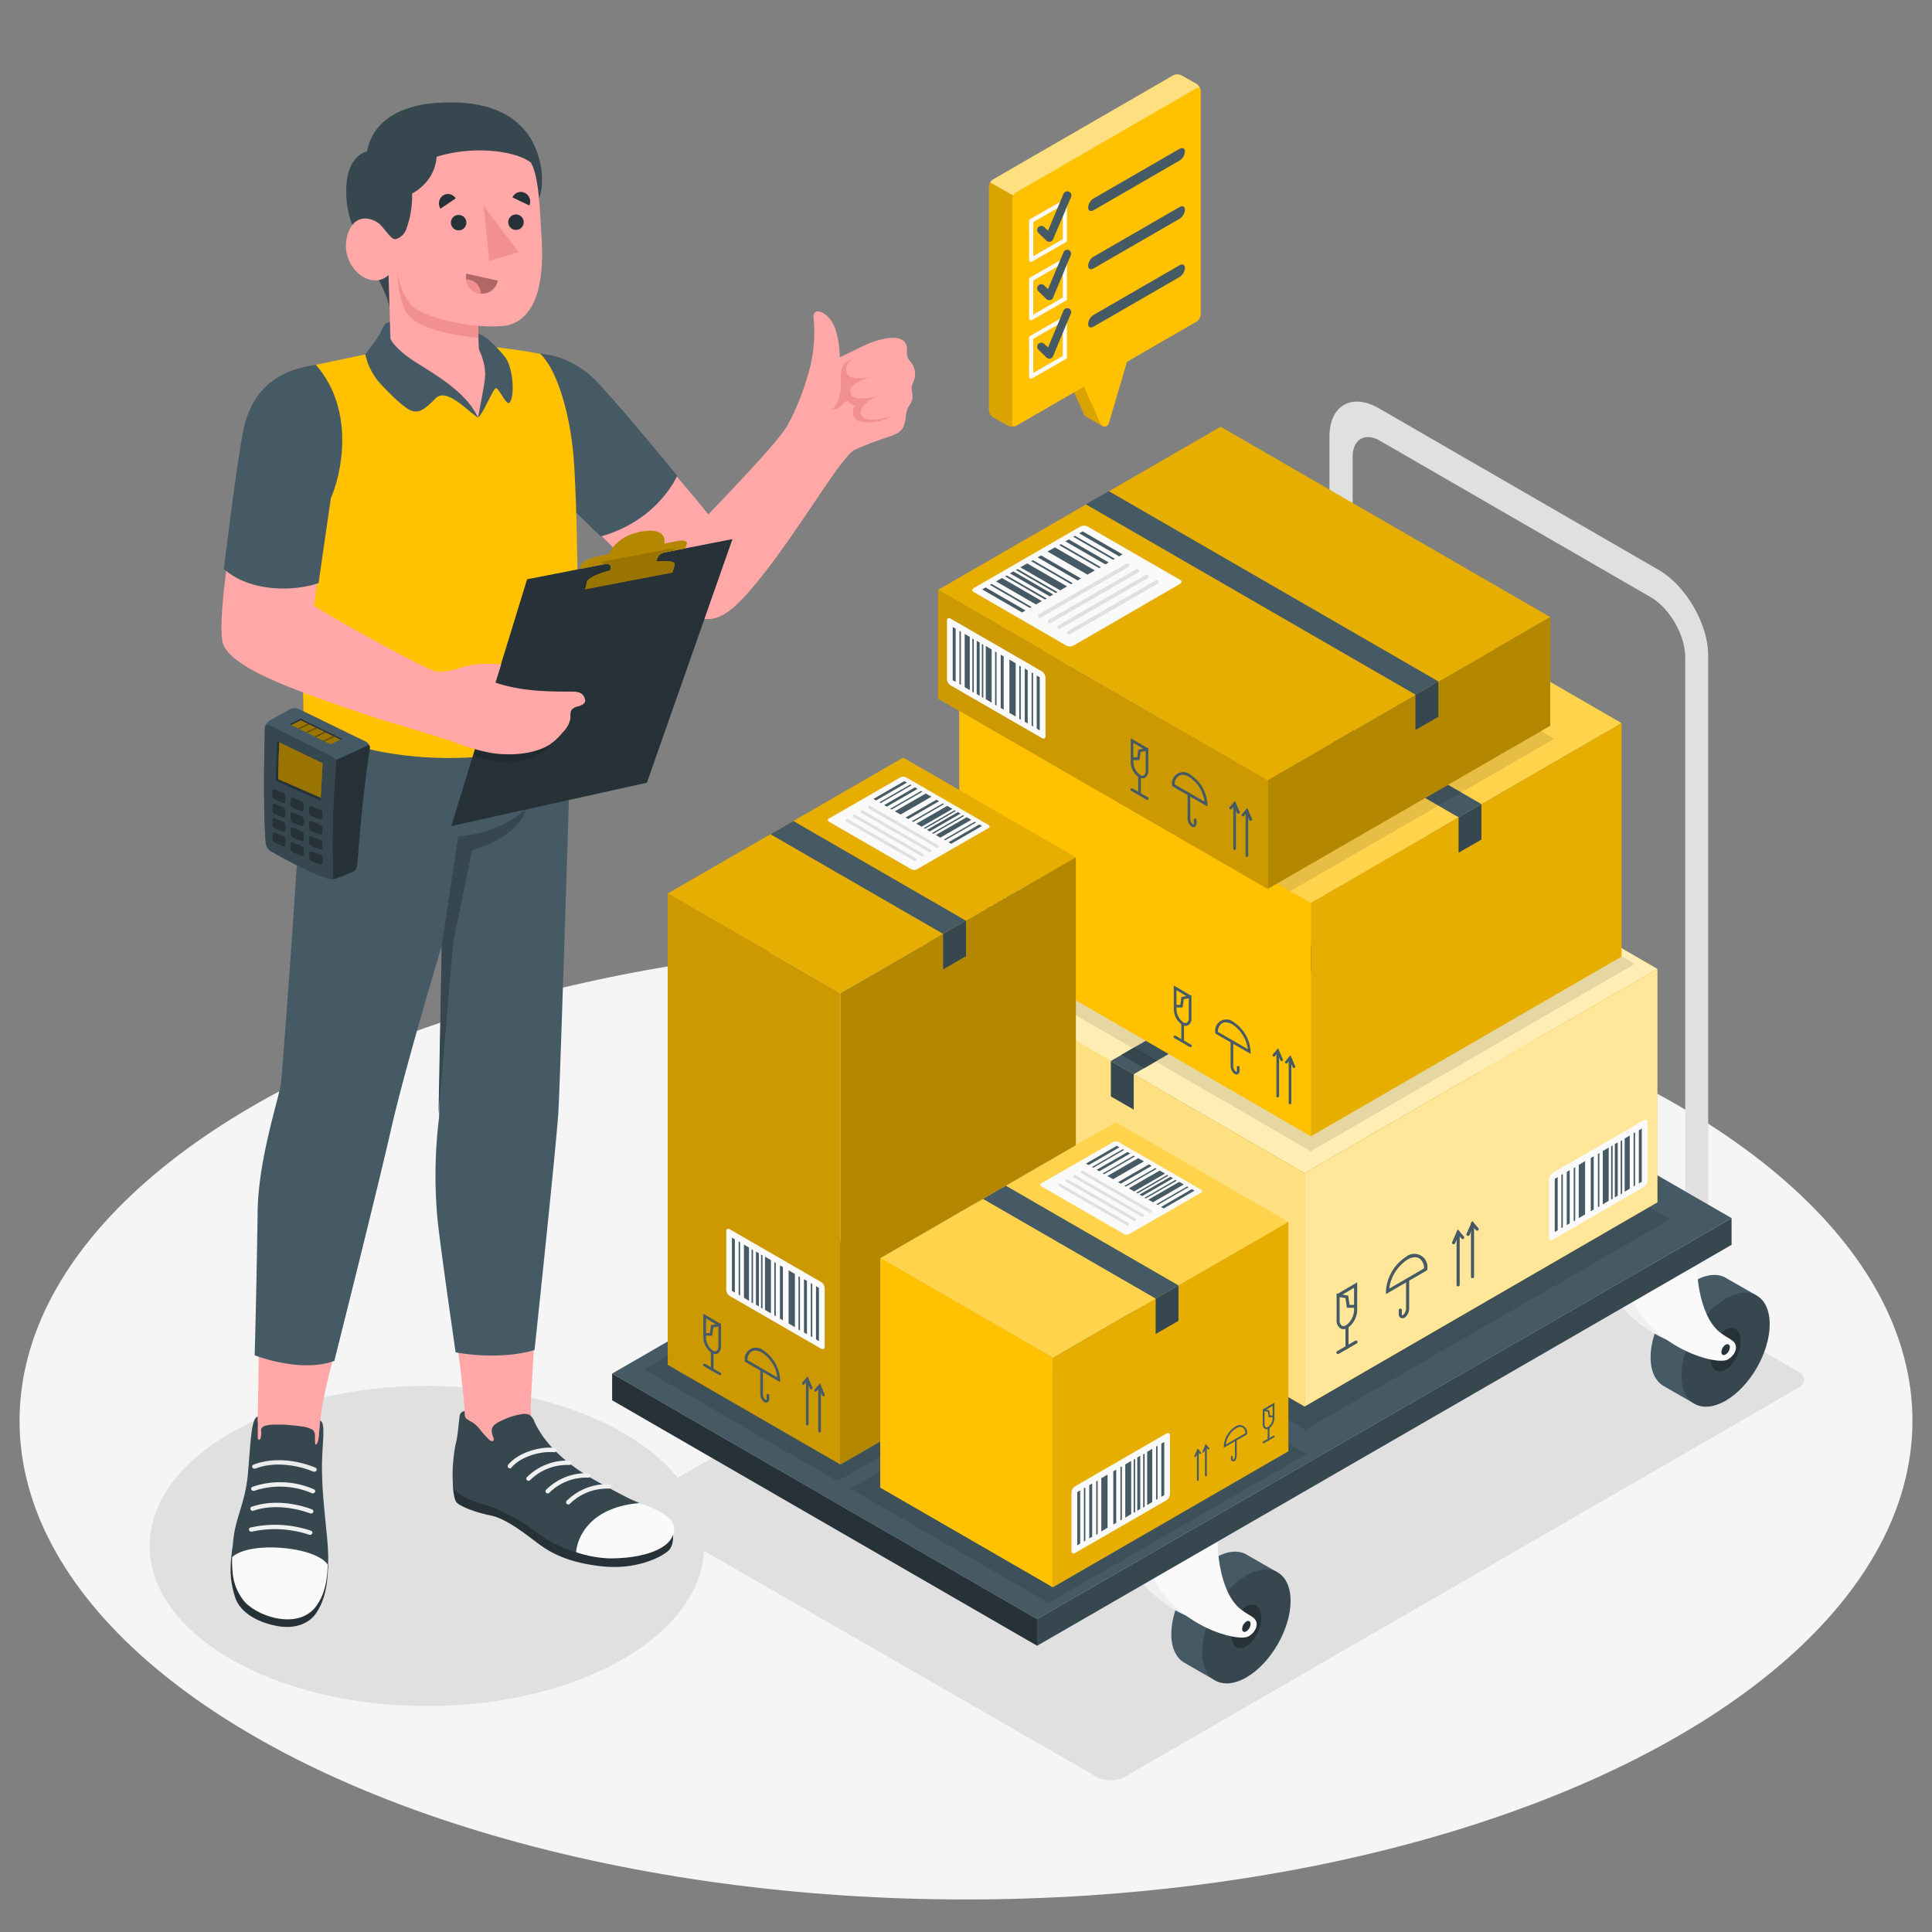 <svg xmlns="http://www.w3.org/2000/svg" viewBox="0 0 500 500"><rect x="0" y="0" width="500" height="500" fill="#808080" stroke="none"/><g id="freepik--Floor--inject-49"><ellipse id="freepik--floor--inject-49" cx="250" cy="367.69" rx="244.94" ry="123.89" style="fill:#f5f5f5"></ellipse></g><g id="freepik--Shadows--inject-49"><ellipse id="freepik--Shadow--inject-49" cx="110.48" cy="400.09" rx="71.75" ry="41.43" style="fill:#e0e0e0"></ellipse><path id="freepik--shadow--inject-49" d="M465.43,355,347.6,287.17a7.94,7.94,0,0,0-7.2,0L166,387.89c-2,1.14-2,3,0,4.15l117.83,67.83a7.94,7.94,0,0,0,7.2,0L465.43,359.15C467.42,358,467.42,356.14,465.43,355Z" style="fill:#e0e0e0"></path></g><g id="freepik--Cart--inject-49"><g id="freepik--cargo-car--inject-49"><path d="M357.14,114.07l70,40.44c5,2.87,9,9.91,9,15.65v138.2l5.94,3.44V169.62c0-8.1-5.74-18-12.75-22.09l-72.52-41.89c-7-4-12.75-.73-12.75,7.37V255.18l6,3.46V118.13C350.1,113.66,353.27,111.83,357.14,114.07Z" style="fill:#e0e0e0"></path><path d="M303.13,422.9c0-7.28,5.12-16.14,11.43-19.78,3.31-1.92,6.28-2,8.37-.6h0l7.7,4.4-16.38,27.85-7.64-4.4v0C304.48,429.19,303.13,426.62,303.13,422.9Z" style="fill:#455a64"></path><path d="M322.56,407.73c-6.31,3.64-11.43,12.5-11.43,19.78s5.12,10.24,11.43,6.6S334,421.61,334,414.32,328.87,404.08,322.56,407.73Z" style="fill:#37474f"></path><path d="M326.43,418.68c0-2.84-1.74-4.15-3.87-2.92s-3.87,4.54-3.87,7.39,1.73,4.16,3.87,2.92S326.43,421.53,326.43,418.68Z" style="fill:#263238"></path><path d="M309.17,395.57s0,13,6.22,17.65c1.17.87,2.41,1.47,3.14,2.08,1.59,1.32.54,3.74-1.39,4.78-2.8,1.5-18.05-2.56-24.51-15Z" style="fill:#f0f0f0"></path><path d="M315.09,399s0,13,6.22,17.65c1.17.87,2.41,1.47,3.15,2.08,1.58,1.32.53,3.75-1.4,4.78-2.8,1.5-18.05-2.56-24.51-15Z" style="fill:#fafafa"></path><path d="M322.56,419.65a2.42,2.42,0,0,0-1.1,1.9c0,.7.49,1,1.1.63a2.43,2.43,0,0,0,1.09-1.9C323.65,419.59,323.16,419.3,322.56,419.65Z" style="fill:#263238"></path><path d="M427.17,351.29c0-7.29,5.12-16.15,11.43-19.79,3.31-1.91,6.28-2,8.37-.59h0l7.7,4.4-16.38,27.84-7.64-4.39v0C428.52,357.58,427.17,355,427.17,351.29Z" style="fill:#455a64"></path><path d="M446.6,336.11c-6.31,3.64-11.43,12.5-11.43,19.79s5.12,10.24,11.43,6.6S458,350,458,342.71,452.91,332.47,446.6,336.11Z" style="fill:#37474f"></path><path d="M450.47,347.07c0-2.85-1.74-4.16-3.87-2.92s-3.87,4.54-3.87,7.39,1.73,4.15,3.87,2.92S450.47,349.92,450.47,347.07Z" style="fill:#263238"></path><path d="M433.21,324s0,13,6.22,17.65c1.17.87,2.41,1.47,3.14,2.08,1.59,1.32.54,3.75-1.39,4.78-2.8,1.5-18.05-2.56-24.51-15Z" style="fill:#f0f0f0"></path><path d="M439.13,327.35s0,13,6.22,17.65c1.17.87,2.41,1.47,3.15,2.09,1.58,1.31.53,3.74-1.4,4.77-2.8,1.5-18.05-2.56-24.51-15Z" style="fill:#fafafa"></path><path d="M446.6,348a2.42,2.42,0,0,0-1.1,1.9c0,.69.49,1,1.1.63a2.43,2.43,0,0,0,1.09-1.9C447.69,348,447.2,347.69,446.6,348Z" style="fill:#263238"></path><polygon points="448.13 315.25 338.13 251.73 158.42 355.48 268.41 419.01 448.13 315.25" style="fill:#455a64"></polygon><polygon points="448.13 315.25 448.13 322.16 268.41 425.92 268.41 419.01 448.13 315.25" style="fill:#37474f"></polygon><polygon points="158.42 355.48 158.42 362.39 268.41 425.92 268.41 419.01 158.42 355.48" style="fill:#263238"></polygon></g></g><g id="freepik--Boxes--inject-49"><g id="freepik--Box--inject-49"><polygon id="freepik--shadow--inject-49" points="432.14 315.55 337.8 370.04 241.58 314.56 336.18 260.21 432.14 315.55" style="opacity:0.1"></polygon><g id="freepik--box--inject-49"><polygon points="428.93 250.76 342.53 200.79 251.22 253.64 337.62 303.61 428.93 250.76" style="fill:#FFC100"></polygon><polygon points="428.93 250.76 342.53 200.79 251.22 253.64 337.62 303.61 428.93 250.76" style="fill:#fff;opacity:0.7"></polygon><polygon points="337.62 364 428.93 311.16 428.93 250.76 337.62 303.61 337.62 364" style="fill:#FFC100"></polygon><polygon points="337.62 364 428.93 311.16 428.93 250.76 337.62 303.61 337.62 364" style="fill:#fff;opacity:0.6"></polygon><path d="M347.7,344a1.56,1.56,0,0,1-.79-.21,2.39,2.39,0,0,1-1-2.17v-6.4h0v-.47l.33.06,5-2.95V339a5.77,5.77,0,0,1-2.47,4.67A2.18,2.18,0,0,1,347.7,344Zm-1-8.3v5.92a1.67,1.67,0,0,0,.57,1.48,1.16,1.16,0,0,0,1.09-.12,5.08,5.08,0,0,0,2.07-4v-.52h-1.86l-.36-2.51Zm2.57,2h1.16v-4.42l-3,1.76,1.48.27Z" style="fill:#455a64"></path><path d="M348.6,349.07a.4.4,0,0,1-.4-.4v-5.38a.4.4,0,1,1,.8,0v5.38A.4.4,0,0,1,348.6,349.07Z" style="fill:#455a64"></path><path d="M346.27,350.42a.39.39,0,0,1-.35-.2.4.4,0,0,1,.14-.55l4.68-2.7a.4.4,0,0,1,.55.15.41.41,0,0,1-.15.55l-4.67,2.7A.53.53,0,0,1,346.27,350.42Z" style="fill:#455a64"></path><path d="M362.92,341.16a1,1,0,0,1-.45-.11,1.08,1.08,0,0,1-.48-1V339a.41.41,0,0,1,.81,0v1.1c0,.17,0,.25.08.27s.12,0,.26-.07a2.39,2.39,0,0,0,.75-1.82v-7.15a.4.4,0,0,1,.8,0v7.15a3.06,3.06,0,0,1-1.14,2.51A1.23,1.23,0,0,1,362.92,341.16Z" style="fill:#455a64"></path><path d="M358.68,334.91v-.7a11.38,11.38,0,0,1,5.14-8.91,3.4,3.4,0,0,1,5.55,3.2v.23Zm7.55-9.54a4.06,4.06,0,0,0-2,.63,10.63,10.63,0,0,0-4.7,7.5l9-5.23a3,3,0,0,0-1.24-2.62A2.11,2.11,0,0,0,366.23,325.37Z" style="fill:#455a64"></path><path d="M377.36,332.92a.4.4,0,0,1-.4-.4V318.83a.41.41,0,0,1,.81,0v13.69A.4.4,0,0,1,377.36,332.92Z" style="fill:#455a64"></path><path d="M376.19,322a.41.41,0,0,1-.16,0,.4.4,0,0,1-.21-.53l1.43-3.31,1.6,1.85a.4.4,0,0,1-.61.52l-.76-.87-.92,2.13A.41.41,0,0,1,376.19,322Z" style="fill:#455a64"></path><path d="M381.09,330.8a.4.4,0,0,1-.41-.4V316.71a.41.41,0,1,1,.81,0V330.4A.4.4,0,0,1,381.09,330.8Z" style="fill:#455a64"></path><path d="M379.91,319.83a.41.41,0,0,1-.16,0,.4.4,0,0,1-.21-.53L381,316l1.6,1.84a.4.4,0,1,1-.61.53l-.76-.88-.92,2.14A.41.41,0,0,1,379.91,319.83Z" style="fill:#455a64"></path><polygon points="337.62 364 251.22 314.04 251.22 253.64 337.62 303.61 337.62 364" style="fill:#FFC100"></polygon><polygon points="337.62 364 251.22 314.04 251.22 253.64 337.62 303.61 337.62 364" style="fill:#fff;opacity:0.5"></polygon><polygon points="287.49 283.76 293.41 287.17 293.41 277.99 287.49 274.58 287.49 283.76" style="fill:#37474f"></polygon><polygon points="293.41 278 384.72 225.15 378.8 221.73 287.49 274.58 293.41 278" style="fill:#455a64"></polygon><polygon points="290.17 273.02 296.08 276.44 299.38 274.54 293.47 271.12 290.17 273.02" style="fill:#37474f"></polygon><path d="M385,232.85l-24.19,13.93c-.44.26-.32.73.26,1.07l27.31,15.77a2.12,2.12,0,0,0,1.85.15l24.19-13.94c.44-.25.32-.73-.26-1.07L386.8,233A2.09,2.09,0,0,0,385,232.85Z" style="fill:#fafafa"></path><path d="M397.17,256.56a.5.5,0,0,0,.43-.25.5.5,0,0,0-.18-.68l-22.68-13.09a.5.5,0,0,0-.5.86l22.68,13.09A.43.43,0,0,0,397.17,256.56Z" style="fill:#e0e0e0"></path><path d="M394.65,258a.5.5,0,0,0,.25-.93L372.23,244a.51.51,0,0,0-.69.18.52.52,0,0,0,.19.69l22.67,13.08A.45.45,0,0,0,394.65,258Z" style="fill:#e0e0e0"></path><path d="M392.13,259.44a.5.5,0,0,0,.25-.93l-22.67-13.09a.5.5,0,0,0-.5.87l22.67,13.09A.57.57,0,0,0,392.13,259.44Z" style="fill:#e0e0e0"></path><path d="M389.61,260.89a.51.51,0,0,0,.44-.25.52.52,0,0,0-.19-.69l-22.67-13.08a.5.5,0,1,0-.5.86l22.67,13.09A.47.47,0,0,0,389.61,260.89Z" style="fill:#e0e0e0"></path><polygon points="412.09 249.2 411.2 248.69 400.88 254.65 401.76 255.16 412.09 249.2" style="fill:#455a64"></polygon><polygon points="408.5 247.13 406.97 246.25 396.64 252.22 398.17 253.09 408.5 247.13" style="fill:#455a64"></polygon><polygon points="404.91 245.05 404.03 244.54 393.7 250.51 394.58 251.01 404.91 245.05" style="fill:#455a64"></polygon><polygon points="402.22 243.48 400.44 242.47 390.11 248.43 391.89 249.44 402.22 243.48" style="fill:#455a64"></polygon><polygon points="397.73 240.91 396.85 240.4 386.52 246.36 387.4 246.87 397.73 240.91" style="fill:#455a64"></polygon><polygon points="395.17 239.4 393.26 238.32 382.93 244.29 384.84 245.37 395.17 239.4" style="fill:#455a64"></polygon><polygon points="390.56 236.76 389.67 236.25 379.35 242.22 380.23 242.72 390.56 236.76" style="fill:#455a64"></polygon><polygon points="388.52 235.57 388.08 235.32 377.75 241.28 378.19 241.54 388.52 235.57" style="fill:#455a64"></polygon><polygon points="392.14 237.74 391.7 237.48 381.37 243.44 381.81 243.7 392.14 237.74" style="fill:#455a64"></polygon><polygon points="399.41 241.89 398.97 241.63 388.64 247.6 389.08 247.85 399.41 241.89" style="fill:#455a64"></polygon><polygon points="403.36 244.18 402.92 243.92 392.59 249.89 393.03 250.14 403.36 244.18" style="fill:#455a64"></polygon><polygon points="406.16 245.85 405.72 245.59 395.39 251.56 395.83 251.81 406.16 245.85" style="fill:#455a64"></polygon><polygon points="410.09 248.03 409.65 247.78 399.32 253.74 399.76 253.99 410.09 248.03" style="fill:#455a64"></polygon><polygon points="386.97 234.69 386.08 234.18 375.76 240.14 376.64 240.65 386.97 234.69" style="fill:#455a64"></polygon><path d="M400.88,305.15V320.3c0,.58.41.82.92.53l23.65-13.66a2,2,0,0,0,.91-1.58V290.43c0-.58-.41-.82-.91-.53l-23.65,13.67A2,2,0,0,0,400.88,305.15Z" style="fill:#fafafa"></path><polygon points="424.89 292.07 424.13 292.51 424.13 306.28 424.89 305.84 424.89 292.07" style="fill:#455a64"></polygon><polygon points="421.78 293.87 420.46 294.64 420.46 308.41 421.78 307.64 421.78 293.87" style="fill:#455a64"></polygon><polygon points="418.67 295.66 417.91 296.1 417.91 309.87 418.67 309.43 418.67 295.66" style="fill:#455a64"></polygon><polygon points="416.33 296.99 414.8 297.89 414.8 311.67 416.33 310.76 416.33 296.99" style="fill:#455a64"></polygon><polygon points="412.45 299.25 411.69 299.69 411.69 313.46 412.45 313.02 412.45 299.25" style="fill:#455a64"></polygon><polygon points="410.22 300.51 408.58 301.48 408.58 315.25 410.22 314.28 410.22 300.51" style="fill:#455a64"></polygon><polygon points="406.24 302.83 405.48 303.28 405.48 317.05 406.24 316.61 406.24 302.83" style="fill:#455a64"></polygon><polygon points="404.46 303.84 404.08 304.06 404.08 317.83 404.46 317.62 404.46 303.84" style="fill:#455a64"></polygon><polygon points="407.66 302.08 407.27 302.31 407.27 316.08 407.66 315.86 407.66 302.08" style="fill:#455a64"></polygon><polygon points="413.92 298.42 413.54 298.64 413.54 312.41 413.92 312.19 413.92 298.42" style="fill:#455a64"></polygon><polygon points="417.35 296.45 416.96 296.67 416.96 310.44 417.35 310.22 417.35 296.45" style="fill:#455a64"></polygon><polygon points="419.81 295.09 419.43 295.31 419.43 309.08 419.81 308.86 419.81 295.09" style="fill:#455a64"></polygon><polygon points="423.15 293.06 422.77 293.28 422.77 307.05 423.15 306.83 423.15 293.06" style="fill:#455a64"></polygon><polygon points="403.13 304.63 402.37 305.07 402.37 318.84 403.13 318.4 403.13 304.63" style="fill:#455a64"></polygon></g></g><g id="freepik--box--inject-49"><polygon id="freepik--shadow--inject-49" points="423.06 249.48 339.23 297.93 250.56 246.63 334.38 198.18 423.06 249.48" style="opacity:0.1"></polygon><g id="freepik--box--inject-49"><polygon points="248.25 181.02 328.67 134.51 419.66 187.16 339.25 233.67 248.25 181.02" style="fill:#FFC100"></polygon><polygon points="248.25 181.02 328.67 134.51 419.66 187.16 339.25 233.67 248.25 181.02" style="fill:#fff;opacity:0.3"></polygon><path d="M286.79,164.55,311,178.48c.44.25.32.73-.26,1.07l-27.31,15.76a2.09,2.09,0,0,1-1.85.16l-24.19-13.94c-.44-.26-.32-.73.26-1.07L285,164.7A2,2,0,0,1,286.79,164.55Z" style="fill:#fafafa"></path><path d="M274.58,188.26a.52.52,0,0,1-.44-.25.5.5,0,0,1,.19-.68L297,174.24a.5.5,0,1,1,.5.86l-22.67,13.09A.47.47,0,0,1,274.58,188.26Z" style="fill:#e0e0e0"></path><path d="M277.09,189.7a.5.5,0,0,1-.43-.25.5.5,0,0,1,.18-.68l22.68-13.09a.5.5,0,1,1,.5.86l-22.68,13.09A.43.43,0,0,1,277.09,189.7Z" style="fill:#e0e0e0"></path><path d="M279.61,191.14a.5.5,0,0,1-.25-.93L302,177.12a.49.49,0,0,1,.68.18.51.51,0,0,1-.18.69l-22.67,13.09A.54.54,0,0,1,279.61,191.14Z" style="fill:#e0e0e0"></path><path d="M282.13,192.58a.48.48,0,0,1-.43-.25.5.5,0,0,1,.18-.68l22.67-13.09a.5.5,0,0,1,.5.87l-22.67,13.09A.57.57,0,0,1,282.13,192.58Z" style="fill:#e0e0e0"></path><polygon points="259.66 180.9 260.54 180.39 270.87 186.35 269.98 186.86 259.66 180.9" style="fill:#455a64"></polygon><polygon points="263.25 178.82 264.77 177.95 275.1 183.91 273.57 184.79 263.25 178.82" style="fill:#455a64"></polygon><polygon points="266.83 176.75 267.72 176.24 278.04 182.2 277.16 182.71 266.83 176.75" style="fill:#455a64"></polygon><polygon points="269.52 175.18 271.3 174.17 281.63 180.13 279.85 181.14 269.52 175.18" style="fill:#455a64"></polygon><polygon points="274.01 172.6 274.89 172.1 285.22 178.06 284.34 178.57 274.01 172.6" style="fill:#455a64"></polygon><polygon points="276.57 171.1 278.48 170.02 288.81 175.99 286.9 177.06 276.57 171.1" style="fill:#455a64"></polygon><polygon points="281.19 168.46 282.07 167.95 292.4 173.91 291.51 174.42 281.19 168.46" style="fill:#455a64"></polygon><polygon points="283.23 167.27 283.67 167.02 293.99 172.98 293.55 173.23 283.23 167.27" style="fill:#455a64"></polygon><polygon points="279.6 169.43 280.04 169.18 290.37 175.14 289.93 175.4 279.6 169.43" style="fill:#455a64"></polygon><polygon points="272.33 173.59 272.77 173.33 283.1 179.29 282.66 179.55 272.33 173.59" style="fill:#455a64"></polygon><polygon points="268.38 175.88 268.82 175.62 279.15 181.59 278.71 181.84 268.38 175.88" style="fill:#455a64"></polygon><polygon points="265.58 177.55 266.03 177.29 276.35 183.25 275.91 183.51 265.58 177.55" style="fill:#455a64"></polygon><polygon points="261.65 179.73 262.1 179.47 272.42 185.44 271.98 185.69 261.65 179.73" style="fill:#455a64"></polygon><polygon points="284.78 166.39 285.66 165.88 295.99 171.84 295.1 172.35 284.78 166.39" style="fill:#455a64"></polygon><polygon points="339.25 294.07 248.25 241.42 248.25 181.02 339.25 233.67 339.25 294.07" style="fill:#FFC100"></polygon><polygon points="339.25 294.07 419.66 247.56 419.66 187.16 339.25 233.67 339.25 294.07" style="fill:#FFC100"></polygon><polygon points="339.25 294.07 419.66 247.56 419.66 187.16 339.25 233.67 339.25 294.07" style="opacity:0.1"></polygon><polygon points="383.39 217.28 377.48 220.69 377.48 211.51 383.39 208.1 383.39 217.28" style="fill:#37474f"></polygon><polygon points="377.48 211.52 286.48 158.87 292.39 155.45 383.39 208.1 377.48 211.52" style="fill:#455a64"></polygon><path d="M305.89,265.18a5,5,0,0,1-2.11-4v-6.12l4.29,2.52.28,0V258h0v5.47a2,2,0,0,1-.84,1.85,1.29,1.29,0,0,1-.67.18A2,2,0,0,1,305.89,265.18Zm.48-6.59-.31,2.15h-1.59v.45a4.32,4.32,0,0,0,1.77,3.39.94.94,0,0,0,.93.11,1.41,1.41,0,0,0,.49-1.26v-5.07Zm-.61-.59,1.27-.22-2.56-1.51v3.78h1Z" style="fill:#455a64"></path><path d="M306.07,269.82a.34.34,0,0,0,.34-.34v-4.6a.34.34,0,0,0-.34-.34.35.35,0,0,0-.35.34v4.6A.35.35,0,0,0,306.07,269.82Z" style="fill:#455a64"></path><path d="M308.06,271a.34.34,0,0,0,.18-.64l-4-2.31a.34.34,0,1,0-.34.6l4,2.3A.3.3,0,0,0,308.06,271Z" style="fill:#455a64"></path><path d="M320,278.07a.82.82,0,0,0,.38-.09.93.93,0,0,0,.41-.83v-.94a.35.35,0,0,0-.34-.35.35.35,0,0,0-.35.35v.94a.34.34,0,0,1-.06.23.32.32,0,0,1-.23-.06,2,2,0,0,1-.64-1.55v-6.11a.35.35,0,0,0-.34-.35.35.35,0,0,0-.35.35v6.11a2.61,2.61,0,0,0,1,2.14A1,1,0,0,0,320,278.07Z" style="fill:#455a64"></path><path d="M314.51,267.45v-.2a2.92,2.92,0,0,1,4.75-2.74,9.74,9.74,0,0,1,4.39,7.62v.6Zm1.76-2.64a2.56,2.56,0,0,0-1.07,2.25l7.73,4.46a9.07,9.07,0,0,0-4-6.41,3.51,3.51,0,0,0-1.71-.53A1.89,1.89,0,0,0,316.27,264.81Z" style="fill:#455a64"></path><path d="M333.86,285.78a.34.34,0,0,0,.34-.34v-11.7a.34.34,0,0,0-.34-.34.35.35,0,0,0-.35.34v11.7A.35.35,0,0,0,333.86,285.78Z" style="fill:#455a64"></path><path d="M334.86,276.41a.35.35,0,0,0,.32-.48L334,273.1l-1.36,1.58a.34.34,0,0,0,0,.48.36.36,0,0,0,.49,0l.65-.75.79,1.82A.34.34,0,0,0,334.86,276.41Z" style="fill:#455a64"></path><path d="M330.67,284a.35.35,0,0,0,.35-.34v-11.7a.35.35,0,0,0-.35-.35.35.35,0,0,0-.34.35v11.7A.34.34,0,0,0,330.67,284Z" style="fill:#455a64"></path><path d="M331.68,274.59a.34.34,0,0,0,.14,0,.36.36,0,0,0,.18-.46l-1.23-2.82-1.36,1.57a.34.34,0,1,0,.52.45l.65-.75.79,1.83A.33.33,0,0,0,331.68,274.59Z" style="fill:#455a64"></path><path d="M276,236V251.1c0,.58-.41.82-.92.53L251.47,238a2.06,2.06,0,0,1-.91-1.59V221.23c0-.58.41-.82.92-.52l23.64,13.66A2,2,0,0,1,276,236Z" style="fill:#fafafa"></path><polygon points="252.03 222.88 252.79 223.32 252.79 237.09 252.03 236.65 252.03 222.88" style="fill:#455a64"></polygon><polygon points="255.13 224.67 256.45 225.44 256.45 239.21 255.13 238.44 255.13 224.67" style="fill:#455a64"></polygon><polygon points="258.24 226.46 259 226.9 259 240.67 258.24 240.23 258.24 226.46" style="fill:#455a64"></polygon><polygon points="260.58 227.79 262.11 228.7 262.11 242.47 260.58 241.56 260.58 227.79" style="fill:#455a64"></polygon><polygon points="264.46 230.05 265.22 230.49 265.22 244.26 264.46 243.82 264.46 230.05" style="fill:#455a64"></polygon><polygon points="266.7 231.31 268.33 232.28 268.33 246.06 266.7 245.08 266.7 231.31" style="fill:#455a64"></polygon><polygon points="270.68 233.64 271.44 234.08 271.44 247.85 270.68 247.41 270.68 233.64" style="fill:#455a64"></polygon><polygon points="272.45 234.65 272.83 234.87 272.83 248.64 272.45 248.42 272.45 234.65" style="fill:#455a64"></polygon><polygon points="269.26 232.89 269.64 233.11 269.64 246.88 269.26 246.66 269.26 232.89" style="fill:#455a64"></polygon><polygon points="263 229.22 263.38 229.44 263.38 243.21 263 242.99 263 229.22" style="fill:#455a64"></polygon><polygon points="259.57 227.25 259.95 227.47 259.95 241.24 259.57 241.02 259.57 227.25" style="fill:#455a64"></polygon><polygon points="257.1 225.89 257.49 226.11 257.49 239.88 257.1 239.66 257.1 225.89" style="fill:#455a64"></polygon><polygon points="253.76 223.87 254.15 224.09 254.15 237.85 253.76 237.63 253.76 223.87" style="fill:#455a64"></polygon><polygon points="273.78 235.43 274.55 235.87 274.55 249.64 273.78 249.2 273.78 235.43" style="fill:#455a64"></polygon></g></g><g id="freepik--box--inject-49"><polygon id="freepik--shadow--inject-49" points="246.81 180.19 333.96 230.62 402.25 191.19 314.95 140.78 246.81 180.19" style="opacity:0.1"></polygon><g id="freepik--box--inject-49"><polygon points="242.78 152.66 315.9 110.45 401.2 159.7 328.08 201.91 242.78 152.66" style="fill:#FFC100"></polygon><polygon points="242.78 152.66 315.9 110.45 401.2 159.7 328.08 201.91 242.78 152.66" style="opacity:0.1"></polygon><path d="M281.33,136.19l24.18,13.93c.44.26.32.73-.26,1.07L277.94,167a2.12,2.12,0,0,1-1.85.15L251.9,153.17c-.44-.25-.32-.73.26-1.07l27.32-15.76A2.09,2.09,0,0,1,281.33,136.19Z" style="fill:#fafafa"></path><path d="M269.11,159.9a.5.5,0,0,1-.25-.93l22.67-13.09a.5.5,0,1,1,.5.86l-22.67,13.09A.47.47,0,0,1,269.11,159.9Z" style="fill:#e0e0e0"></path><path d="M271.63,161.34a.5.5,0,0,1-.25-.93l22.67-13.09a.5.5,0,0,1,.68.18.51.51,0,0,1-.18.69l-22.67,13.08A.47.47,0,0,1,271.63,161.34Z" style="fill:#e0e0e0"></path><path d="M274.14,162.78a.5.5,0,0,1-.25-.93l22.67-13.09a.5.5,0,1,1,.5.87l-22.67,13.09A.54.54,0,0,1,274.14,162.78Z" style="fill:#e0e0e0"></path><path d="M276.66,164.23a.5.5,0,0,1-.43-.25.51.51,0,0,1,.18-.69l22.67-13.08a.5.5,0,1,1,.5.86l-22.67,13.09A.47.47,0,0,1,276.66,164.23Z" style="fill:#e0e0e0"></path><polygon points="254.19 152.54 255.07 152.03 265.4 157.99 264.51 158.5 254.19 152.54" style="fill:#455a64"></polygon><polygon points="257.77 150.47 259.31 149.59 269.63 155.56 268.1 156.43 257.77 150.47" style="fill:#455a64"></polygon><polygon points="261.36 148.39 262.25 147.88 272.57 153.85 271.69 154.35 261.36 148.39" style="fill:#455a64"></polygon><polygon points="264.05 146.82 265.83 145.81 276.16 151.77 274.38 152.78 264.05 146.82" style="fill:#455a64"></polygon><polygon points="268.54 144.25 269.42 143.74 279.75 149.7 278.87 150.21 268.54 144.25" style="fill:#455a64"></polygon><polygon points="271.1 142.74 273.01 141.66 283.34 147.63 281.43 148.71 271.1 142.74" style="fill:#455a64"></polygon><polygon points="275.72 140.1 276.6 139.59 286.93 145.56 286.05 146.06 275.72 140.1" style="fill:#455a64"></polygon><polygon points="277.75 138.91 278.2 138.66 288.52 144.62 288.08 144.88 277.75 138.91" style="fill:#455a64"></polygon><polygon points="274.13 141.08 274.57 140.82 284.9 146.78 284.46 147.04 274.13 141.08" style="fill:#455a64"></polygon><polygon points="266.86 145.23 267.31 144.97 277.63 150.94 277.19 151.19 266.86 145.23" style="fill:#455a64"></polygon><polygon points="262.91 147.52 263.36 147.26 273.68 153.23 273.24 153.48 262.91 147.52" style="fill:#455a64"></polygon><polygon points="260.12 149.19 260.56 148.93 270.88 154.9 270.44 155.15 260.12 149.19" style="fill:#455a64"></polygon><polygon points="256.19 151.37 256.63 151.12 266.95 157.08 266.51 157.33 256.19 151.37" style="fill:#455a64"></polygon><polygon points="279.31 138.03 280.19 137.52 290.52 143.48 289.63 143.99 279.31 138.03" style="fill:#455a64"></polygon><polygon points="328.08 230.06 242.78 180.81 242.78 152.66 328.08 201.91 328.08 230.06" style="fill:#FFC100"></polygon><g style="opacity:0.2"><polygon points="328.08 230.06 242.78 180.81 242.78 152.66 328.08 201.91 328.08 230.06"></polygon></g><polygon points="328.08 230.06 401.2 187.84 401.2 159.7 328.08 201.91 328.08 230.06" style="fill:#FFC100"></polygon><polygon points="328.08 230.06 401.2 187.84 401.2 159.7 328.08 201.91 328.08 230.06" style="opacity:0.3"></polygon><polygon points="372.23 185.52 366.31 188.93 366.31 179.76 372.23 176.34 372.23 185.52" style="fill:#37474f"></polygon><polygon points="366.31 179.76 281.01 130.51 286.92 127.09 372.23 176.34 366.31 179.76" style="fill:#455a64"></polygon><path d="M294.73,201.16a4.94,4.94,0,0,1-2.11-4v-6.11l4.29,2.52.28-.05v.4h0v5.47a2.06,2.06,0,0,1-.84,1.86,1.31,1.31,0,0,1-.67.17A1.88,1.88,0,0,1,294.73,201.16Zm.48-6.58-.32,2.14h-1.58v.45a4.34,4.34,0,0,0,1.77,3.4.94.94,0,0,0,.92.1,1.39,1.39,0,0,0,.5-1.26v-5.06Zm-.61-.59,1.27-.23-2.56-1.5V196h1Z" style="fill:#455a64"></path><path d="M294.9,205.8a.35.35,0,0,0,.35-.34v-4.59a.35.35,0,0,0-.35-.35.35.35,0,0,0-.34.35v4.59A.34.34,0,0,0,294.9,205.8Z" style="fill:#455a64"></path><path d="M296.9,207a.33.33,0,0,0,.3-.18.35.35,0,0,0-.13-.47l-4-2.3a.34.34,0,0,0-.47.13.33.33,0,0,0,.12.46l4,2.31A.34.34,0,0,0,296.9,207Z" style="fill:#455a64"></path><path d="M308.87,214.06a.79.79,0,0,0,.37-.1.9.9,0,0,0,.42-.83v-.94a.35.35,0,0,0-.35-.34.34.34,0,0,0-.34.34v.94c0,.14,0,.22-.07.23s-.1,0-.22-.06a2,2,0,0,1-.64-1.55v-6.11a.34.34,0,0,0-.34-.34.35.35,0,0,0-.35.34v6.11a2.62,2.62,0,0,0,1,2.15A1.12,1.12,0,0,0,308.87,214.06Z" style="fill:#455a64"></path><path d="M303.35,203.44v-.2a2.91,2.91,0,0,1,4.74-2.74,9.73,9.73,0,0,1,4.4,7.62v.6Zm1.75-2.64A2.56,2.56,0,0,0,304,203l7.73,4.46a9,9,0,0,0-4-6.4,3.46,3.46,0,0,0-1.72-.54A1.84,1.84,0,0,0,305.1,200.8Z" style="fill:#455a64"></path><path d="M322.69,221.77a.35.35,0,0,0,.35-.34V209.72a.35.35,0,0,0-.35-.34.34.34,0,0,0-.34.34v11.71A.34.34,0,0,0,322.69,221.77Z" style="fill:#455a64"></path><path d="M323.7,212.39a.31.31,0,0,0,.13,0,.33.33,0,0,0,.18-.45l-1.22-2.82-1.37,1.57a.35.35,0,0,0,0,.49.34.34,0,0,0,.48,0l.65-.75.79,1.83A.36.36,0,0,0,323.7,212.39Z" style="fill:#455a64"></path><path d="M319.51,220a.35.35,0,0,0,.35-.35v-11.7a.35.35,0,0,0-.35-.34.34.34,0,0,0-.34.34v11.7A.35.35,0,0,0,319.51,220Z" style="fill:#455a64"></path><path d="M320.52,210.58a.31.31,0,0,0,.13,0,.33.33,0,0,0,.18-.45l-1.22-2.83-1.37,1.58a.35.35,0,0,0,0,.48.33.33,0,0,0,.48,0l.65-.75.79,1.82A.36.36,0,0,0,320.52,210.58Z" style="fill:#455a64"></path><path d="M270.57,175.34v15.15c0,.58-.41.82-.91.53L246,177.36a2,2,0,0,1-.92-1.58V160.62c0-.58.41-.82.92-.53l23.64,13.66A2,2,0,0,1,270.57,175.34Z" style="fill:#fafafa"></path><polygon points="246.56 162.26 247.32 162.7 247.32 176.47 246.56 176.03 246.56 162.26" style="fill:#455a64"></polygon><polygon points="249.66 164.06 250.98 164.83 250.98 178.6 249.66 177.82 249.66 164.06" style="fill:#455a64"></polygon><polygon points="252.77 165.85 253.54 166.29 253.54 180.06 252.77 179.62 252.77 165.85" style="fill:#455a64"></polygon><polygon points="255.12 167.18 256.64 168.08 256.64 181.85 255.12 180.95 255.12 167.18" style="fill:#455a64"></polygon><polygon points="258.99 169.44 259.75 169.88 259.75 183.65 258.99 183.21 258.99 169.44" style="fill:#455a64"></polygon><polygon points="261.23 170.7 262.86 171.67 262.86 185.44 261.23 184.47 261.23 170.7" style="fill:#455a64"></polygon><polygon points="265.21 173.02 265.97 173.47 265.97 187.24 265.21 186.79 265.21 173.02" style="fill:#455a64"></polygon><polygon points="266.98 174.03 267.36 174.25 267.36 188.02 266.98 187.8 266.98 174.03" style="fill:#455a64"></polygon><polygon points="263.79 172.27 264.17 172.5 264.17 186.26 263.79 186.04 263.79 172.27" style="fill:#455a64"></polygon><polygon points="257.53 168.61 257.91 168.83 257.91 182.6 257.53 182.38 257.53 168.61" style="fill:#455a64"></polygon><polygon points="254.1 166.64 254.48 166.86 254.48 180.63 254.1 180.41 254.1 166.64" style="fill:#455a64"></polygon><polygon points="251.64 165.28 252.02 165.5 252.02 179.27 251.64 179.05 251.64 165.28" style="fill:#455a64"></polygon><polygon points="248.3 163.25 248.68 163.47 248.68 177.24 248.3 177.02 248.3 163.25" style="fill:#455a64"></polygon><polygon points="268.31 174.82 269.08 175.26 269.08 189.03 268.31 188.59 268.31 174.82" style="fill:#455a64"></polygon></g></g><g id="freepik--box--inject-49"><polygon id="freepik--shadow--inject-49" points="283.53 344.76 216.72 383.29 166.71 354.38 233.68 315.94 283.53 344.76" style="opacity:0.1"></polygon><g id="freepik--box--inject-49"><polygon points="172.81 231.24 233.74 196.07 278.43 221.86 217.5 257.04 172.81 231.24" style="fill:#FFC100"></polygon><polygon points="172.81 231.24 233.74 196.07 278.43 221.86 217.5 257.04 172.81 231.24" style="opacity:0.1"></polygon><path d="M233.15,201.12l-18.7,10.77c-.34.2-.25.57.2.83l21.12,12.19a1.62,1.62,0,0,0,1.42.12l18.71-10.78c.34-.2.25-.56-.2-.83l-21.12-12.18A1.64,1.64,0,0,0,233.15,201.12Z" style="fill:#fafafa"></path><path d="M242.6,219.45a.37.37,0,0,0,.33-.19.39.39,0,0,0-.14-.53l-17.53-10.12a.4.4,0,0,0-.53.15.39.39,0,0,0,.14.52L242.4,219.4A.35.35,0,0,0,242.6,219.45Z" style="fill:#e0e0e0"></path><path d="M240.65,220.57a.39.39,0,0,0,.33-.19.38.38,0,0,0-.14-.53l-17.53-10.12a.37.37,0,0,0-.52.14.38.38,0,0,0,.14.53l17.53,10.12A.41.41,0,0,0,240.65,220.57Z" style="fill:#e0e0e0"></path><path d="M238.7,221.68a.39.39,0,0,0,.2-.72l-17.53-10.12a.4.4,0,0,0-.53.14.39.39,0,0,0,.14.53l17.53,10.12A.34.34,0,0,0,238.7,221.68Z" style="fill:#e0e0e0"></path><path d="M236.76,222.8a.39.39,0,0,0,.33-.19.38.38,0,0,0-.14-.53L219.42,212a.37.37,0,0,0-.52.14.38.38,0,0,0,.14.53l17.52,10.12A.49.49,0,0,0,236.76,222.8Z" style="fill:#e0e0e0"></path><polygon points="254.13 213.76 253.45 213.37 245.47 217.98 246.15 218.37 254.13 213.76" style="fill:#455a64"></polygon><polygon points="251.36 212.16 250.17 211.49 242.19 216.1 243.37 216.77 251.36 212.16" style="fill:#455a64"></polygon><polygon points="248.58 210.56 247.9 210.16 239.92 214.77 240.6 215.17 248.58 210.56" style="fill:#455a64"></polygon><polygon points="246.5 209.34 245.13 208.56 237.14 213.17 238.52 213.95 246.5 209.34" style="fill:#455a64"></polygon><polygon points="243.03 207.35 242.35 206.96 234.37 211.57 235.05 211.96 243.03 207.35" style="fill:#455a64"></polygon><polygon points="241.05 206.19 239.58 205.36 231.59 209.97 233.07 210.8 241.05 206.19" style="fill:#455a64"></polygon><polygon points="237.48 204.15 236.8 203.75 228.82 208.36 229.5 208.76 237.48 204.15" style="fill:#455a64"></polygon><polygon points="235.91 203.23 235.57 203.03 227.59 207.64 227.93 207.84 235.91 203.23" style="fill:#455a64"></polygon><polygon points="238.71 204.9 238.37 204.7 230.38 209.31 230.73 209.51 238.71 204.9" style="fill:#455a64"></polygon><polygon points="244.33 208.11 243.99 207.91 236 212.52 236.35 212.72 244.33 208.11" style="fill:#455a64"></polygon><polygon points="247.38 209.88 247.04 209.69 239.06 214.29 239.4 214.49 247.38 209.88" style="fill:#455a64"></polygon><polygon points="249.55 211.17 249.21 210.97 241.22 215.59 241.56 215.78 249.55 211.17" style="fill:#455a64"></polygon><polygon points="252.59 212.86 252.25 212.66 244.26 217.27 244.6 217.47 252.59 212.86" style="fill:#455a64"></polygon><polygon points="234.71 202.54 234.03 202.15 226.04 206.76 226.72 207.16 234.71 202.54" style="fill:#455a64"></polygon><polygon points="217.5 379.01 172.81 353.21 172.81 231.24 217.5 257.04 217.5 379.01" style="fill:#FFC100"></polygon><g style="opacity:0.2"><polygon points="217.5 379.01 172.81 353.21 172.81 231.24 217.5 257.04 217.5 379.01"></polygon></g><polygon points="217.5 379.01 278.43 343.83 278.43 221.86 217.5 257.04 217.5 379.01" style="fill:#FFC100"></polygon><polygon points="217.5 379.01 278.43 343.83 278.43 221.86 217.5 257.04 217.5 379.01" style="opacity:0.3"></polygon><polygon points="249.99 247.46 244.08 250.87 244.08 241.69 249.99 238.28 249.99 247.46" style="fill:#37474f"></polygon><polygon points="244.08 241.69 199.4 215.9 205.31 212.48 249.99 238.28 244.08 241.69" style="fill:#455a64"></polygon><path d="M184.14,350.12a5,5,0,0,1-2.11-4V340l4.29,2.52.28,0v.41h0v5.47a2,2,0,0,1-.84,1.85,1.29,1.29,0,0,1-.67.18A2,2,0,0,1,184.14,350.12Zm.48-6.59-.31,2.15h-1.59v.45a4.32,4.32,0,0,0,1.77,3.39.94.94,0,0,0,.93.11,1.42,1.42,0,0,0,.49-1.26V343.3Zm-.61-.59,1.27-.22-2.56-1.51V345h1Z" style="fill:#455a64"></path><path d="M184.32,354.76a.34.34,0,0,0,.34-.34v-4.6a.34.34,0,0,0-.34-.34.35.35,0,0,0-.35.34v4.6A.35.35,0,0,0,184.32,354.76Z" style="fill:#455a64"></path><path d="M186.31,355.91a.34.34,0,0,0,.17-.64l-4-2.31a.34.34,0,1,0-.34.6l4,2.3A.26.26,0,0,0,186.31,355.91Z" style="fill:#455a64"></path><path d="M198.28,363a.82.82,0,0,0,.38-.09.93.93,0,0,0,.41-.83v-.94a.35.35,0,1,0-.69,0v.94a.34.34,0,0,1-.06.23.32.32,0,0,1-.23-.06,2,2,0,0,1-.64-1.55V354.6a.35.35,0,0,0-.34-.35.35.35,0,0,0-.35.35v6.11a2.61,2.61,0,0,0,1,2.14A1,1,0,0,0,198.28,363Z" style="fill:#455a64"></path><path d="M192.76,352.39v-.2a2.92,2.92,0,0,1,4.75-2.74,9.74,9.74,0,0,1,4.39,7.62v.6Zm1.76-2.64a2.56,2.56,0,0,0-1.07,2.25l7.73,4.46a9.07,9.07,0,0,0-4-6.41,3.54,3.54,0,0,0-1.71-.53A1.89,1.89,0,0,0,194.52,349.75Z" style="fill:#455a64"></path><path d="M212.1,370.72a.35.35,0,0,0,.35-.34v-11.7a.35.35,0,0,0-.35-.34.34.34,0,0,0-.34.34v11.7A.34.34,0,0,0,212.1,370.72Z" style="fill:#455a64"></path><path d="M213.11,361.35a.35.35,0,0,0,.14,0,.34.34,0,0,0,.17-.45L212.2,358l-1.36,1.58a.34.34,0,0,0,0,.48.36.36,0,0,0,.49,0l.64-.75.79,1.82A.36.36,0,0,0,213.11,361.35Z" style="fill:#455a64"></path><path d="M208.92,368.91a.35.35,0,0,0,.35-.34v-11.7a.35.35,0,0,0-.35-.35.35.35,0,0,0-.34.35v11.7A.34.34,0,0,0,208.92,368.91Z" style="fill:#455a64"></path><path d="M209.93,359.53a.34.34,0,0,0,.14,0,.36.36,0,0,0,.18-.46L209,356.23l-1.36,1.57a.34.34,0,1,0,.52.45l.64-.75.79,1.83A.35.35,0,0,0,209.93,359.53Z" style="fill:#455a64"></path><path d="M213.43,333.38v15.14c0,.59-.41.82-.91.53L188.87,335.4a2,2,0,0,1-.92-1.59V318.66c0-.59.4-.82.91-.53l23.65,13.66A2,2,0,0,1,213.43,333.38Z" style="fill:#fafafa"></path><polygon points="189.42 320.3 190.18 320.74 190.18 334.51 189.42 334.07 189.42 320.3" style="fill:#455a64"></polygon><polygon points="192.53 322.09 193.84 322.87 193.84 336.64 192.53 335.86 192.53 322.09" style="fill:#455a64"></polygon><polygon points="195.64 323.89 196.4 324.33 196.4 338.1 195.64 337.66 195.64 323.89" style="fill:#455a64"></polygon><polygon points="197.98 325.21 199.51 326.12 199.51 339.89 197.98 338.99 197.98 325.21" style="fill:#455a64"></polygon><polygon points="201.85 327.47 202.62 327.92 202.62 341.69 201.85 341.25 201.85 327.47" style="fill:#455a64"></polygon><polygon points="204.09 328.74 205.72 329.71 205.72 343.48 204.09 342.51 204.09 328.74" style="fill:#455a64"></polygon><polygon points="208.07 331.06 208.83 331.5 208.83 345.27 208.07 344.83 208.07 331.06" style="fill:#455a64"></polygon><polygon points="209.84 332.07 210.22 332.29 210.22 346.06 209.84 345.84 209.84 332.07" style="fill:#455a64"></polygon><polygon points="206.65 330.31 207.03 330.53 207.03 344.3 206.65 344.08 206.65 330.31" style="fill:#455a64"></polygon><polygon points="200.39 326.64 200.77 326.87 200.77 340.63 200.39 340.42 200.39 326.64" style="fill:#455a64"></polygon><polygon points="196.96 324.68 197.34 324.9 197.34 338.67 196.96 338.45 196.96 324.68" style="fill:#455a64"></polygon><polygon points="194.5 323.32 194.88 323.54 194.88 337.31 194.5 337.09 194.5 323.32" style="fill:#455a64"></polygon><polygon points="191.16 321.29 191.54 321.51 191.54 335.28 191.16 335.06 191.16 321.29" style="fill:#455a64"></polygon><polygon points="211.18 332.86 211.94 333.3 211.94 347.07 211.18 346.63 211.18 332.86" style="fill:#455a64"></polygon></g></g><g id="freepik--box--inject-49"><polygon id="freepik--shadow--inject-49" points="338.17 376.27 271.36 414.8 220.06 385.26 287.02 346.82 338.17 376.27" style="opacity:0.1"></polygon><g id="freepik--box--inject-49"><polygon points="227.81 325.62 288.75 290.44 333.43 316.24 272.5 351.42 227.81 325.62" style="fill:#FFC100"></polygon><g style="opacity:0.3"><polygon points="227.81 325.62 288.75 290.44 333.43 316.24 272.5 351.42 227.81 325.62" style="fill:#fff"></polygon></g><path d="M288.15,295.5l-18.7,10.77c-.34.2-.25.57.2.83l21.12,12.19a1.6,1.6,0,0,0,1.43.11l18.7-10.77c.34-.2.25-.57-.2-.83l-21.12-12.18A1.57,1.57,0,0,0,288.15,295.5Z" style="fill:#fafafa"></path><path d="M297.6,313.83a.39.39,0,0,0,.33-.19.38.38,0,0,0-.14-.53L280.26,303a.39.39,0,0,0-.38.67l17.52,10.12A.49.49,0,0,0,297.6,313.83Z" style="fill:#e0e0e0"></path><path d="M295.65,315a.39.39,0,0,0,.34-.2.4.4,0,0,0-.15-.53L278.32,304.1a.39.39,0,0,0-.53.15.38.38,0,0,0,.14.52l17.53,10.12A.35.35,0,0,0,295.65,315Z" style="fill:#e0e0e0"></path><path d="M293.71,316.06a.39.39,0,0,0,.19-.72l-17.53-10.12a.39.39,0,0,0-.53.14.4.4,0,0,0,.14.53L293.51,316A.46.46,0,0,0,293.71,316.06Z" style="fill:#e0e0e0"></path><path d="M291.76,317.18a.38.38,0,0,0,.33-.2.38.38,0,0,0-.14-.53l-17.53-10.11a.38.38,0,1,0-.38.66l17.53,10.12A.33.33,0,0,0,291.76,317.18Z" style="fill:#e0e0e0"></path><polygon points="309.13 308.14 308.45 307.74 300.47 312.36 301.15 312.75 309.13 308.14" style="fill:#455a64"></polygon><polygon points="306.36 306.54 305.18 305.86 297.19 310.47 298.38 311.15 306.36 306.54" style="fill:#455a64"></polygon><polygon points="303.58 304.93 302.9 304.54 294.92 309.15 295.6 309.54 303.58 304.93" style="fill:#455a64"></polygon><polygon points="301.51 303.72 300.13 302.94 292.14 307.55 293.52 308.33 301.51 303.72" style="fill:#455a64"></polygon><polygon points="298.04 301.73 297.35 301.33 289.37 305.94 290.05 306.34 298.04 301.73" style="fill:#455a64"></polygon><polygon points="296.05 300.56 294.58 299.73 286.6 304.34 288.07 305.18 296.05 300.56" style="fill:#455a64"></polygon><polygon points="292.49 298.52 291.81 298.13 283.82 302.74 284.5 303.13 292.49 298.52" style="fill:#455a64"></polygon><polygon points="290.91 297.61 290.57 297.41 282.59 302.02 282.93 302.21 290.91 297.61" style="fill:#455a64"></polygon><polygon points="293.71 299.28 293.37 299.08 285.39 303.69 285.73 303.89 293.71 299.28" style="fill:#455a64"></polygon><polygon points="299.33 302.49 298.99 302.29 291.01 306.9 291.35 307.1 299.33 302.49" style="fill:#455a64"></polygon><polygon points="302.39 304.26 302.05 304.06 294.06 308.67 294.4 308.87 302.39 304.26" style="fill:#455a64"></polygon><polygon points="304.55 305.55 304.21 305.35 296.23 309.96 296.56 310.16 304.55 305.55" style="fill:#455a64"></polygon><polygon points="307.59 307.24 307.25 307.04 299.26 311.65 299.6 311.85 307.59 307.24" style="fill:#455a64"></polygon><polygon points="289.71 296.92 289.03 296.53 281.05 301.14 281.73 301.53 289.71 296.92" style="fill:#455a64"></polygon><polygon points="272.5 410.77 227.81 384.97 227.81 325.62 272.5 351.42 272.5 410.77" style="fill:#FFC100"></polygon><polygon points="272.5 410.77 227.81 384.97 227.81 325.62 272.5 351.42 272.5 410.77" style="fill:#FFC100"></polygon><polygon points="272.5 410.77 333.43 375.59 333.43 316.24 272.5 351.42 272.5 410.77" style="fill:#FFC100"></polygon><polygon points="272.5 410.77 333.43 375.59 333.43 316.24 272.5 351.42 272.5 410.77" style="opacity:0.1"></polygon><polygon points="304.99 341.83 299.08 345.25 299.08 336.07 304.99 332.66 304.99 341.83" style="fill:#37474f"></polygon><polygon points="299.08 336.07 254.4 310.27 260.31 306.86 304.99 332.66 299.08 336.07" style="fill:#455a64"></polygon><path d="M327.79,369.88a1,1,0,0,1-.44-.11,1.36,1.36,0,0,1-.55-1.23v-3.6h0v-.26l.18,0,2.83-1.66v4a3.26,3.26,0,0,1-1.39,2.63A1.32,1.32,0,0,1,327.79,369.88Zm-.54-4.67v3.33a.92.92,0,0,0,.33.83.61.61,0,0,0,.61-.07,2.84,2.84,0,0,0,1.16-2.23v-.3h-1l-.21-1.41Zm1.45,1.11h.65v-2.49l-1.68,1,.83.15Z" style="fill:#455a64"></path><path d="M328.3,372.75a.22.22,0,0,1-.22-.22v-3a.23.23,0,1,1,.45,0v3A.22.22,0,0,1,328.3,372.75Z" style="fill:#455a64"></path><path d="M327,373.51a.23.23,0,0,1-.2-.11.23.23,0,0,1,.08-.31l2.63-1.52a.23.23,0,0,1,.31.08.22.22,0,0,1-.08.31l-2.63,1.52A.23.23,0,0,1,327,373.51Z" style="fill:#455a64"></path><path d="M319.1,378.19a.54.54,0,0,1-.25-.06.61.61,0,0,1-.27-.55V377a.23.23,0,0,1,.23-.23.24.24,0,0,1,.23.23v.62c0,.1,0,.14,0,.15s.07,0,.15,0a1.34,1.34,0,0,0,.42-1v-4a.23.23,0,1,1,.45,0v4a1.73,1.73,0,0,1-.64,1.41A.63.63,0,0,1,319.1,378.19Z" style="fill:#455a64"></path><path d="M316.72,374.67v-.39a6.39,6.39,0,0,1,2.89-5,1.92,1.92,0,0,1,3.13,1.8v.13ZM321,369.3a2.33,2.33,0,0,0-1.13.35,6,6,0,0,0-2.65,4.22l5.09-2.94a1.65,1.65,0,0,0-.7-1.47A1.13,1.13,0,0,0,321,369.3Z" style="fill:#455a64"></path><path d="M310,383.27a.22.22,0,0,1-.22-.22v-7.71a.23.23,0,1,1,.45,0v7.71A.22.22,0,0,1,310,383.27Z" style="fill:#455a64"></path><path d="M309.33,377.09h-.09a.25.25,0,0,1-.12-.3l.81-1.86.9,1a.23.23,0,0,1-.34.3l-.43-.49-.52,1.2A.23.23,0,0,1,309.33,377.09Z" style="fill:#455a64"></path><path d="M312.09,382.08a.23.23,0,0,1-.23-.23v-7.71a.24.24,0,0,1,.23-.23.23.23,0,0,1,.23.23v7.71A.23.23,0,0,1,312.09,382.08Z" style="fill:#455a64"></path><path d="M311.43,375.9l-.09,0a.22.22,0,0,1-.12-.3l.81-1.86.89,1a.22.22,0,0,1,0,.32.23.23,0,0,1-.32,0l-.42-.5-.53,1.2A.21.21,0,0,1,311.43,375.9Z" style="fill:#455a64"></path><path d="M277.3,386.24v15.15c0,.58.41.82.91.53l23.65-13.65a2,2,0,0,0,.92-1.59V371.52c0-.58-.41-.82-.92-.52l-23.65,13.66A2,2,0,0,0,277.3,386.24Z" style="fill:#fafafa"></path><polygon points="301.31 373.17 300.55 373.61 300.55 387.38 301.31 386.94 301.31 373.17" style="fill:#455a64"></polygon><polygon points="298.2 374.96 296.89 375.73 296.89 389.5 298.2 388.73 298.2 374.96" style="fill:#455a64"></polygon><polygon points="295.1 376.75 294.33 377.19 294.33 390.96 295.1 390.52 295.1 376.75" style="fill:#455a64"></polygon><polygon points="292.75 378.08 291.22 378.99 291.22 392.76 292.75 391.85 292.75 378.08" style="fill:#455a64"></polygon><polygon points="288.88 380.34 288.12 380.78 288.12 394.55 288.88 394.11 288.88 380.34" style="fill:#455a64"></polygon><polygon points="286.64 381.6 285.01 382.57 285.01 396.35 286.64 395.37 286.64 381.6" style="fill:#455a64"></polygon><polygon points="282.66 383.93 281.9 384.37 281.9 398.14 282.66 397.7 282.66 383.93" style="fill:#455a64"></polygon><polygon points="280.89 384.94 280.51 385.16 280.51 398.93 280.89 398.71 280.89 384.94" style="fill:#455a64"></polygon><polygon points="284.08 383.18 283.7 383.4 283.7 397.17 284.08 396.95 284.08 383.18" style="fill:#455a64"></polygon><polygon points="290.34 379.51 289.96 379.73 289.96 393.5 290.34 393.28 290.34 379.51" style="fill:#455a64"></polygon><polygon points="293.77 377.54 293.39 377.76 293.39 391.53 293.77 391.31 293.77 377.54" style="fill:#455a64"></polygon><polygon points="296.23 376.18 295.85 376.4 295.85 390.17 296.23 389.95 296.23 376.18" style="fill:#455a64"></polygon><polygon points="299.57 374.15 299.19 374.38 299.19 388.15 299.57 387.93 299.57 374.15" style="fill:#455a64"></polygon><polygon points="279.55 385.72 278.79 386.16 278.79 399.93 279.55 399.49 279.55 385.72" style="fill:#455a64"></polygon></g></g></g><g id="freepik--Character--inject-49"><g id="freepik--character--inject-49"><g id="freepik--Botom--inject-49"><path d="M137.41,362.25c.33-5.31,3.18-58.8,3.18-58.8l-26,18.34c4.54,30.57,5.54,39.79,5.73,44.89h0a4.33,4.33,0,0,0-.12,1.31c.14,6.06,7.4,9.23,13.09,13.19a106,106,0,0,0,15.35,9.2c4.12,1.89,12.4,1.95,13.38-.56-6.92-4.86-14.93-10.17-20.47-15.75C138.92,371.4,137,368.62,137.41,362.25Z" style="fill:#ffa8a7"></path><path d="M173.81,396.17c.35,0,.94,3.66-.93,5.25-2.16,1.83-8.55,4.87-17.08,3.95s-13.2-3.37-16.66-6-8.3-6.42-12.17-7.17c-3.59-.7-7.51-2.18-8.67-3.22s-1.1-5.71-1.1-5.71Z" style="fill:#263238"></path><path d="M120.26,365.2a1.35,1.35,0,0,0-1.27,1.11c-.24,1.3-.45,5.05-1,7.17-.73,2.95-1.14,9-.63,11.37s6.38,4,10.14,5.26a48.19,48.19,0,0,1,12.21,7.08c4.06,3.08,12.54,6.11,18.09,6.1,8.47,0,13.92-2.26,15.56-5.18,2-3.61.35-5.66-9.47-9.81-1.86-.79-8.4-4.34-10.64-5.63-6-3.48-12-8.37-14.91-14.65a3.53,3.53,0,0,0-1.43-1.92A3.23,3.23,0,0,0,135,366a16.75,16.75,0,0,0-4.66,1.41c-1.3.61-3.14,1.32-3.08,2.91a5.14,5.14,0,0,0,.4,1.62c.12.32.22.75-.07.95s-.66,0-.92-.23a25.94,25.94,0,0,1-2.68-3,9.12,9.12,0,0,0-1.57-1.47,18.78,18.78,0,0,1-1.69-1C120.17,366.64,120.3,366,120.26,365.2Z" style="fill:#37474f"></path><path d="M165.5,389c-12.25,1-16,8.24-16.41,12.7a29.94,29.94,0,0,0,8.74,1.61c8.47,0,14.27-2.26,15.91-5.18C175.65,394.7,174.26,392,165.5,389Z" style="fill:#fafafa"></path><path d="M147.11,389.36a.68.68,0,0,1-.38-.12.56.56,0,0,1-.1-.8,14.79,14.79,0,0,1,11-4.32.58.58,0,0,1,.54.62.59.59,0,0,1-.65.52,13.67,13.67,0,0,0-10,3.89A.57.57,0,0,1,147.11,389.36Z" style="fill:#f0f0f0"></path><path d="M141.78,386.51a.64.64,0,0,1-.38-.12.54.54,0,0,1-.1-.8,14.69,14.69,0,0,1,11-4.32.58.58,0,0,1,.54.62.6.6,0,0,1-.65.52,13.58,13.58,0,0,0-10,3.89A.64.64,0,0,1,141.78,386.51Z" style="fill:#f0f0f0"></path><path d="M136.82,383.24a.66.66,0,0,1-.38-.12.55.55,0,0,1-.1-.8,14.73,14.73,0,0,1,11-4.32.57.57,0,1,1-.11,1.13,13.68,13.68,0,0,0-10,3.89A.61.61,0,0,1,136.82,383.24Z" style="fill:#f0f0f0"></path><path d="M132,380a.56.56,0,0,1-.37-.11.55.55,0,0,1-.12-.8c2.3-2.86,7.57-4.79,12-4.39a.58.58,0,0,1,.54.62.59.59,0,0,1-.65.51c-4-.35-8.94,1.42-11,3.95A.59.59,0,0,1,132,380Z" style="fill:#f0f0f0"></path><path d="M94.58,319.21l-27.1-5.86c-.71,16.77-.28,39.47-.85,55.21-.11,3-1.65,23-.79,29.14,1.28,9.24,13.67,8.64,14.69,3.2s1.92-28.69,2.13-31.1c.57-10.09,6.33-27,10.36-45C93.22,323.93,94.39,320.07,94.58,319.21Z" style="fill:#ffa8a7"></path><path d="M84.91,405c-.11,5.39-.89,9-2.91,12.22s-6,4.37-10.22,3.6-9.58-3-11-7.63-1.3-7.78-.59-12.8Z" style="fill:#263238"></path><path d="M66.69,366.63c-1.7.19-1.87,7.42-2.52,14.68-.7,7.79-3.17,11.09-3.82,17.47-.74,7.3-.16,10.53,2.92,14.81s13.49,8.2,18.23,1.73c3.86-5.27,3.77-11,3.07-18.19-.74-7.48-1.32-12.73-1.23-18.43.08-5.44,1-10.51-.49-11.06-.07.8-.14,1.82-.22,2.6-.07.61-.1,3.56-1,3.62a10,10,0,0,1-.12-2.05,2.22,2.22,0,0,0-.54-1.73,6.59,6.59,0,0,0-2.68-.89c-1.69-.23-3.39-.43-5.1-.5-.85,0-1.7,0-2.55,0a7.8,7.8,0,0,0-2.15.35,1.44,1.44,0,0,0-.88.77,2,2,0,0,0,0,.84,5.35,5.35,0,0,1-.15,1.49c0,.22-.21.49-.45.44s-.29-.25-.3-.42c0-.88,0-1.52,0-2.54,0-.47.06-1.12,0-1.59S66.67,367.1,66.69,366.63Z" style="fill:#37474f"></path><path d="M60.07,403c-.09,4.51.34,7.59,2.76,10.94,3.08,4.28,14.31,8.19,19,1.72,2.36-3.22,2.86-6.94,3-10.73C81.67,400.21,64.63,398.71,60.07,403Z" style="fill:#fafafa"></path><path d="M80.18,397.22a.8.8,0,0,1-.21-.05,28.06,28.06,0,0,0-14.75-.79.64.64,0,0,1-.77-.39.54.54,0,0,1,.44-.68,28.82,28.82,0,0,1,15.58.84.53.53,0,0,1,.33.73A.66.66,0,0,1,80.18,397.22Z" style="fill:#f0f0f0"></path><path d="M65.39,391a.62.62,0,0,1-.55-.36.53.53,0,0,1,.36-.72c7.53-2.56,15.22.58,15.55.72a.53.53,0,0,1,.3.74.67.67,0,0,1-.84.26c-.08,0-7.55-3.07-14.56-.68A.75.75,0,0,1,65.39,391Z" style="fill:#f0f0f0"></path><path d="M65.59,385.84a.65.65,0,0,1-.55-.34.55.55,0,0,1,.35-.73,21.92,21.92,0,0,1,15.86.66.52.52,0,0,1,.25.76.68.68,0,0,1-.86.22,20.84,20.84,0,0,0-14.77-.61A.55.55,0,0,1,65.59,385.84Z" style="fill:#f0f0f0"></path><path d="M65.85,380.09a.63.63,0,0,1-.55-.33.54.54,0,0,1,.34-.73c7.74-2.89,15.65.65,16,.81a.52.52,0,0,1,.26.75.68.68,0,0,1-.85.24c-.08,0-7.71-3.46-14.9-.78A.55.55,0,0,1,65.85,380.09Z" style="fill:#ebebeb"></path><path d="M78.86,181.8c-.64,30.52-6.09,98.31-6.09,98.31-.46,3.75-5.89,19.69-6.09,33.25-.31,21.27-.77,37.38-.77,37.38s11.89,4.71,20.62,1.45c0,0,11.35-45.22,14.54-59.33,3.79-16.81,13.25-48.06,13.25-48.06l-.69,44.42a122.09,122.09,0,0,0-.35,26.86c1,9,4.64,33.91,4.64,33.91s10.94,2.21,20.42-.6c0,0,5.71-53.58,6.18-61.82.54-9.4,3.44-103.94,3.44-103.94Z" style="fill:#455a64"></path><path d="M114.32,244.8l4.25-28.32s10.37-.41,17.48-7.07c0,0-.89,6.65-13.86,10.65l-4.91,23.88-3.8,44.45Z" style="fill:#37474f"></path></g><g id="freepik--Top--inject-49"><path d="M132.83,92.82c5.51-.29,15.77-.64,23.15,8.44,5.18,6.38,19.31,21.73,27.32,31.87,5.37-5.59,18.38-19.13,20.52-23.09a62.54,62.54,0,0,0,4.86-11.65,41.36,41.36,0,0,0,1.71-7.27,39.63,39.63,0,0,0,.15-9.11c-.06-2.75,4-1.34,5.6,3a23.86,23.86,0,0,1,1.19,7.48c1.52-.72,5.93-2.89,6.61-3.2,2.4-1.12,10-3.79,10.74.5.17,1-.14,2,.28,2.89a6.42,6.42,0,0,0,.84,1.12,4.9,4.9,0,0,1,.59,5,3.9,3.9,0,0,0-.41,2.28,6.23,6.23,0,0,1,.1,2.47,9.81,9.81,0,0,1-1,1.77,7.57,7.57,0,0,0-.66,2.53,9.71,9.71,0,0,1-.58,2.56c-.84,1.9-3.14,2.34-4.91,3A84.05,84.05,0,0,0,221,116.5c-4.24,2.8-15.69,23.5-27.28,36.76-4,4.55-7.53,7.39-11.3,6.9l0,0c-3.05-.07-6.82-2.83-10.45-6-11.55-10-30.1-29.58-30.1-29.58C134.13,115.19,132,99.12,132.83,92.82Z" style="fill:#ffa8a7"></path><path d="M138,91.28c3.66.57,6.18.46,10.84,3.11,4.1,2.32,5.57,4.29,10.32,9.6s16.1,19.11,16.1,19.11-4.83,11.55-19.79,15.74l-16.56-16.06Z" style="fill:#455a64"></path><path d="M220.4,92.93c-2.36.83-3,2.43-2.78,5.85.1,2-.38,5.8-2.54,7.38a5.24,5.24,0,0,0,2.84-1.34c1-1.11,1.29-1.24,1.88-.64a3.82,3.82,0,0,0,1.56.82,2.65,2.65,0,0,0-.15,3.15c1.12,1.73,5.88,1.61,9.71-.53,0,0-6.26,2.17-7.79.21s1.74-4.59,4.21-5.35c0,0-6.06,1.65-7.06-.33s1.48-3.57,5-4.6c0,0-5,1.08-5.94-.61C218.27,94.89,219.76,93.63,220.4,92.93Z" style="fill:#f28f8f"></path><path d="M81.75,94.41s-5.87,5.16-7.37,10.74c-.74,2.74-1.41,5,.91,20.25,2.21,14.53,2.2,18.88,2.71,30.2L78.57,186c8.7,10.18,50.87,15.72,71.17,2,0,0,.12-52.62-1.32-70-1-11.78-4.58-22.84-8.64-26.46-5.51-1-10.82-1.6-10.82-1.6l-20.3-1.18Z" style="fill:#FFC100"></path><g id="freepik--Head--inject-49"><path d="M139.17,52.22c2.71-6.2.06-14.43-3.17-18.29-4.67-5.58-11.94-8-22.9-7.31-8.33.52-16.53,4-18.09,12.53-6.7,2-5.93,13-4.27,17.85,3.38,9.84,10,18.41,10.14,23.45Z" style="fill:#37474f"></path><path d="M139.17,75.38c-1.32,4.75-4.07,8.24-8.47,8.93a37.13,37.13,0,0,1-6.94,0l.18,6.06c5.91,5.06,3.74,11.71-.2,17.7-4.91-5.45-10.52-7.39-15.42-9.55a15.72,15.72,0,0,1-7.14-6.92l-.63-20.44s-2.69,3.06-7.12.17a9.67,9.67,0,0,1-3-11.85c2.19-4.63,6.59-2.72,8-1.31s2.93,4.06,4.06,3.69a4.11,4.11,0,0,0,2.73-2.78,25,25,0,0,0,1.43-9A12.08,12.08,0,0,0,110,47.46a11.1,11.1,0,0,0,3-6.88c9.5-3,20.43-1.57,24.38,1.49,2.27,4,2.35,13.3,2.73,18.66C140.53,66.55,140.27,71.41,139.17,75.38Z" style="fill:#ffa8a7"></path><path d="M123.76,84.34c-4.86-.27-14.64-2.54-17.24-5.26s-3.71-8.26-3.71-8.26.39,7,2.4,10.1,7.1,4.45,10.19,5.21a76.27,76.27,0,0,0,8.45,1.29Z" style="fill:#f28f8f"></path><path d="M123.73,108.1c-2.54-1.56-8.15-7.93-11-5s-4.29,3.78-6.13,3.23-5.92-4.57-8.58-7.51a17.06,17.06,0,0,1-3.5-7.16,48.72,48.72,0,0,0,3.75-5.22c1.26-2.24,1-2.87,2.61-3l.14,4.23s1,2.31,5.6,5.43S120.45,100.91,123.73,108.1Z" style="fill:#455a64"></path><path d="M123.73,108.1c1.52-1.38,4-7.83,4.64-7.64,1,.28,2.71,4.73,3.55,3.69,1.33-1.64.92-9.12-1.29-11.84s-5.15-5.62-6.81-5.9l.12,4a16.11,16.11,0,0,1,1.64,6.44C125.56,99.1,124.05,105.93,123.73,108.1Z" style="fill:#455a64"></path><path d="M120.69,57.62a2,2,0,1,1-2-2A2,2,0,0,1,120.69,57.62Z" style="fill:#263238"></path><path d="M117.94,51.34,114,54a2.51,2.51,0,0,1,.67-3.42A2.35,2.35,0,0,1,117.94,51.34Z" style="fill:#263238"></path><path d="M137,53.18l-4.37-2.09a2.33,2.33,0,0,1,3.16-1.19A2.53,2.53,0,0,1,137,53.18Z" style="fill:#263238"></path><path d="M135.54,57.5a2,2,0,1,1-2-2A2,2,0,0,1,135.54,57.5Z" style="fill:#263238"></path><polygon points="125.2 53.4 126.62 67.53 134.21 65.24 125.2 53.4" style="fill:#f28f8f"></polygon><path d="M120.68,70.82l8.13,1.8a4.09,4.09,0,0,1-4.88,3.3A4.35,4.35,0,0,1,120.68,70.82Z" style="fill:#b16668"></path><path d="M123.93,75.92a3,3,0,0,0,.51.06,3.78,3.78,0,0,0-3.78-3.69A4.3,4.3,0,0,0,123.93,75.92Z" style="fill:#f28f8f"></path></g><polygon points="189.56 139.52 136.41 149.92 116.79 213.79 167.42 202.56 189.56 139.52" style="fill:#263238"></polygon><path d="M145.24,187.6a12.24,12.24,0,0,1-8.61,8.87c-7,1.84-14.26-.84-14.26-.84l1.64-5.34Z" style="opacity:0.15"></path><path d="M173.65,147.93l.56-2c.31-1.08-2.75-1.33-6.84-.54l-7.83,1.5c-4.09.78-7.66,2.3-8,3.38l-.56,2Z" style="opacity:0.15"></path><path d="M177.76,140.64c.2-.67-1-.94-2.75-.58l-3.1.65s1.19-4.26-5.68-3.19-8.66,5.88-8.66,5.88l-3.31.71c-1.83.4-3.53,1.26-3.78,1.93l-.47,1.22,27.38-5.36S177.57,141.32,177.76,140.64Z" style="fill:#FFC100"></path><path d="M177.76,140.64c.2-.67-1-.94-2.75-.58l-3.1.65s1.19-4.26-5.68-3.19-8.66,5.88-8.66,5.88l-3.31.71c-1.83.4-3.53,1.26-3.78,1.93l-.47,1.22,27.38-5.36S177.57,141.32,177.76,140.64Z" style="opacity:0.3"></path><path d="M151.89,150.51c.26-.9,2.77-2.1,6-2.92,0-.12.06-.23.09-.32.24-1-.13-1.55-2.06-1.17l-.11-.77,19-3.55-.83.78c-2.51.43-3.56.7-4,2.37l-.11.38c3-.34,5,0,4.75.86l-.56,2-22.64,4.34Z" style="fill:#FFC100"></path><path d="M151.89,150.51c.26-.9,2.77-2.1,6-2.92,0-.12.06-.23.09-.32.24-1-.13-1.55-2.06-1.17l-.11-.77,19-3.55-.83.78c-2.51.43-3.56.7-4,2.37l-.11.38c3-.34,5,0,4.75.86l-.56,2-22.64,4.34Z" style="opacity:0.4"></path><path d="M128.2,176.66c6.5,2.18,13,2.34,19.76,2.33,1.65,0,2.9.25,3.39,1.82.17.56.4,1.33-1.73,2a3,3,0,0,0-1.66.86c-.49.78-.25,1.56-.38,2.47a6.91,6.91,0,0,1-2,3.45,16.19,16.19,0,0,1-3.34,3.12c-4.12,2.59-10.47,2.91-15.16,2.15a50.92,50.92,0,0,1-9.35-2.76c-2.87-1.06-20.3-6.2-22.37-6.92-15.39-5.37-36.55-12-37.8-19.25s2.67-30,5.47-48.54c2.26-15,8.33-20.3,18.16-22.35,10.78,12.24,4,33.45,4,33.45l-3.92,28.26c1.66,1.38,26.84,15.51,31.19,16.92,1.57.51,4.53-.11,6.1-.65,4.2-1.43,7.09-1.31,11.16-1.13" style="fill:#ffa8a7"></path><path d="M81.75,94.41C71.3,95.84,65.12,101.19,63,111.31c-1.77,8.5-5.06,35.95-5.06,35.95,6.94,6.12,18.33,5.79,24.5,3.65l3.18-22C88.19,123.22,92.21,106.39,81.75,94.41Z" style="fill:#455a64"></path><path d="M75,183.58l-5.27,2.92a2.56,2.56,0,0,0-1.2,2c-.13,4.72-.51,20.95.24,29.84a2.87,2.87,0,0,0,1.28,2c3,1.69,11.14,6.15,14.87,7.18a4.62,4.62,0,0,0,2.54-.28l3.76-1.5a2.14,2.14,0,0,0,1.22-1.83c0-9.43,1.67-19.81,3.23-30.09a1.91,1.91,0,0,0-1-1.89L77.4,183.52A2.9,2.9,0,0,0,75,183.58Z" style="fill:#455a64"></path><path d="M68.81,218.31c-.75-8.89-.37-25.11-.24-29.84a.78.78,0,0,1,1.23-.74l16.11,8A2.1,2.1,0,0,1,87,197.65a253.39,253.39,0,0,0-.79,28.7A1,1,0,0,1,85,227.46c-3.73-1-11.85-5.49-14.87-7.18A2.87,2.87,0,0,1,68.81,218.31Z" style="fill:#37474f"></path><path d="M85.16,227.49a4.74,4.74,0,0,0,2.34-.31l3.76-1.51a2.18,2.18,0,0,0,1.21-1.82c.74-9.69,1.67-19.81,3.24-30.09a1.65,1.65,0,0,0-.19-1l-8.72,4a1.85,1.85,0,0,1,.19.94,248.77,248.77,0,0,0-.79,28.71A1,1,0,0,1,85.16,227.49Z" style="fill:#263238"></path><path d="M71.7,191.82l11.83,5.72-.62,9.64L71.37,202.1S71.45,195.9,71.7,191.82Z" style="fill:#263238"></path><path d="M83,206.44,72,201.63s.07-5.47.29-9.51l11.21,5.42Z" style="fill:#FFC100"></path><path d="M83,206.44,72,201.63s.07-5.47.29-9.51l11.21,5.42Z" style="opacity:0.4"></path><polygon points="88.5 191.21 85.56 192.62 74.96 187.43 77.82 185.99 88.5 191.21" style="fill:#263238"></polygon><polygon points="88.06 191.42 85.56 192.62 75.41 187.64 77.83 186.42 88.06 191.42" style="fill:#FFC100"></polygon><polygon points="88.06 191.42 85.56 192.62 75.41 187.64 77.83 186.42 88.06 191.42" style="opacity:0.4"></polygon><polygon points="86.55 190.68 84.03 191.86 83.71 191.71 86.22 190.52 86.55 190.68" style="opacity:0.4"></polygon><polygon points="84.29 189.57 81.8 190.77 81.43 190.59 83.95 189.41 84.29 189.57" style="opacity:0.4"></polygon><polygon points="82.04 188.48 79.53 189.66 79.21 189.51 81.71 188.32 82.04 188.48" style="opacity:0.4"></polygon><polygon points="79.99 187.48 77.48 188.66 77.16 188.5 79.66 187.31 79.99 187.48" style="opacity:0.4"></polygon><path d="M83.42,210.47l-.09,1.18a.45.45,0,0,1-.66.41l-2.14-.87a1,1,0,0,1-.57-.92l.07-1.22a.44.44,0,0,1,.65-.4l2.17.9A1,1,0,0,1,83.42,210.47Z" style="fill:#263238"></path><path d="M83.44,214.34l-.07,1.19a.45.45,0,0,1-.65.42l-2.15-.85a1,1,0,0,1-.59-.9L80,213a.44.44,0,0,1,.64-.42l2.19.87A1,1,0,0,1,83.44,214.34Z" style="fill:#263238"></path><path d="M83.46,218.21l0,1.19a.45.45,0,0,1-.65.43L80.6,219a1,1,0,0,1-.6-.9l0-1.22a.44.44,0,0,1,.64-.42l2.19.83A1,1,0,0,1,83.46,218.21Z" style="fill:#263238"></path><path d="M83.48,222.08l0,1.19a.45.45,0,0,1-.64.44l-2.18-.78a1,1,0,0,1-.62-.88l0-1.22a.44.44,0,0,1,.63-.44l2.21.8A1,1,0,0,1,83.48,222.08Z" style="fill:#263238"></path><path d="M78.63,208.28l-.07,1.24a.43.43,0,0,1-.64.41l-2.13-.88a1,1,0,0,1-.59-.92l.06-1.27a.42.42,0,0,1,.63-.4l2.16.9A1,1,0,0,1,78.63,208.28Z" style="fill:#263238"></path><path d="M78.61,212.13l-.06,1.23a.44.44,0,0,1-.64.42l-2.13-.87a1,1,0,0,1-.59-.92l0-1.27a.43.43,0,0,1,.64-.4l2.16.89A1,1,0,0,1,78.61,212.13Z" style="fill:#263238"></path><path d="M78.59,216l0,1.24a.43.43,0,0,1-.64.41l-2.14-.86a1,1,0,0,1-.59-.91l0-1.27a.43.43,0,0,1,.63-.41l2.17.89A1,1,0,0,1,78.59,216Z" style="fill:#263238"></path><path d="M78.58,219.81l0,1.24a.44.44,0,0,1-.64.42l-2.14-.85a1,1,0,0,1-.6-.91l0-1.27a.43.43,0,0,1,.63-.41l2.17.87A1,1,0,0,1,78.58,219.81Z" style="fill:#263238"></path><path d="M73.83,206.1l0,1.29a.42.42,0,0,1-.63.4l-2.11-.88a1,1,0,0,1-.6-.92l0-1.32a.42.42,0,0,1,.62-.4l2.15.9A1,1,0,0,1,73.83,206.1Z" style="fill:#263238"></path><path d="M73.85,209.84l0,1.29a.42.42,0,0,1-.63.4l-2.11-.88a1,1,0,0,1-.6-.92l0-1.32a.42.42,0,0,1,.63-.4l2.14.9A1.06,1.06,0,0,1,73.85,209.84Z" style="fill:#263238"></path><path d="M73.86,213.57l0,1.29a.43.43,0,0,1-.64.41l-2.11-.88a1,1,0,0,1-.59-.92l0-1.32a.41.41,0,0,1,.62-.4l2.14.9A1.05,1.05,0,0,1,73.86,213.57Z" style="fill:#263238"></path><path d="M73.87,217.31l0,1.29a.42.42,0,0,1-.63.41l-2.11-.88a1,1,0,0,1-.6-.92l0-1.32a.42.42,0,0,1,.63-.4l2.14.9A1,1,0,0,1,73.87,217.31Z" style="fill:#263238"></path></g></g></g><g id="freepik--speech-bubble--inject-49"><g id="freepik--speech-bubble--inject-49"><g id="freepik--speech-bubble--inject-49"><path d="M288,89.08l-12.37,7.17,4.91,11a1.14,1.14,0,0,0,.47.52l4.25,2.46a1.14,1.14,0,0,0,1.66-.66l5.33-18.07Z" style="fill:#FFC100"></path><path d="M288,89.08l-12.37,7.17,4.91,11a1.14,1.14,0,0,0,.47.52l4.25,2.46a1.14,1.14,0,0,0,1.66-.66l5.33-18.07Z" style="opacity:0.15"></path><path d="M279.92,98.7l4.91,11a1.13,1.13,0,0,0,2.12-.14l5.33-18.07Z" style="fill:#FFC100"></path><path d="M303.6,19.52,257,46.45a2.36,2.36,0,0,0-1.07,1.85v57.88A2.35,2.35,0,0,0,257,108l3.84,2.15a2.39,2.39,0,0,0,2.15,0l46.63-26.93a2.34,2.34,0,0,0,1.07-1.85V23.5a2.35,2.35,0,0,0-1.07-1.84l-3.84-2.15A2.4,2.4,0,0,0,303.6,19.52Z" style="fill:#FFC100"></path><path d="M310.64,23.31c-.08-.54-.52-.73-1.06-.42L263,49.81a2.17,2.17,0,0,0-.76.8l-6-3.4a2.16,2.16,0,0,1,.74-.76L303.6,19.52a2.37,2.37,0,0,1,2.14,0l3.84,2.15A2.34,2.34,0,0,1,310.64,23.31Z" style="fill:#fff;opacity:0.5"></path><path d="M261.88,109.54V51.67A2.34,2.34,0,0,1,263,49.81l46.63-26.92c.6-.34,1.07-.07,1.07.61V81.38a2.34,2.34,0,0,1-1.07,1.85L263,110.16C262.35,110.5,261.88,110.22,261.88,109.54Z" style="fill:#FFC100"></path><path d="M263,110.16a2.46,2.46,0,0,1-2.15,0L257,108a2.33,2.33,0,0,1-1.07-1.84V48.3a2.14,2.14,0,0,1,.34-1.09l6,3.4a2.11,2.11,0,0,0-.32,1.06v57.87C261.88,110.16,262.32,110.52,263,110.16Z" style="opacity:0.15"></path></g><g id="freepik--check-list--inject-49"><path d="M266.87,67.78a.53.53,0,0,1-.54-.53V57.17a.52.52,0,0,1,.27-.46l8.73-5a.51.51,0,0,1,.53,0,.52.52,0,0,1,.27.46V62.21a.53.53,0,0,1-.26.46l-8.73,5A.54.54,0,0,1,266.87,67.78Zm.54-10.3v8.84l7.65-4.42V53.06Z" style="fill:#fafafa"></path><path id="freepik--Check--inject-49" d="M276.62,49.61a1.06,1.06,0,0,0-1.39.56l-4,9.52-1-.93a1.06,1.06,0,1,0-1.48,1.52l2.07,2a1.07,1.07,0,0,0,.74.3l.21,0a1.06,1.06,0,0,0,.76-.63L277.18,51A1,1,0,0,0,276.62,49.61Z" style="fill:#455a64"></path><path d="M283,51.37l22.26-12.85c.77-.45,1.4-.13,1.4.71a3,3,0,0,1-1.4,2.33L283,54.41c-.77.44-1.39.12-1.39-.72A3,3,0,0,1,283,51.37Z" style="fill:#455a64"></path><path d="M266.87,82.9a.5.5,0,0,1-.27-.07.55.55,0,0,1-.27-.47V72.29a.53.53,0,0,1,.27-.47l8.73-5a.55.55,0,0,1,.53,0,.55.55,0,0,1,.27.47V77.32a.53.53,0,0,1-.27.47l-8.72,5A.54.54,0,0,1,266.87,82.9Zm.53-10.3v8.83L275.06,77V68.18Z" style="fill:#fafafa"></path><path id="freepik--check--inject-49" d="M276.62,64.72a1.07,1.07,0,0,0-1.39.57l-4,9.52-1-.93a1.06,1.06,0,0,0-1.5,0,1.08,1.08,0,0,0,0,1.5l2.07,2a1,1,0,0,0,.74.3.75.75,0,0,0,.21,0,1,1,0,0,0,.76-.62l4.6-11A1.06,1.06,0,0,0,276.62,64.72Z" style="fill:#455a64"></path><path d="M283,66.44l22.26-12.85c.77-.45,1.4-.13,1.4.71a3,3,0,0,1-1.4,2.32L283,69.48c-.77.44-1.39.12-1.39-.72A3,3,0,0,1,283,66.44Z" style="fill:#455a64"></path><path d="M266.87,98a.5.5,0,0,1-.27-.08.52.52,0,0,1-.27-.46V87.4a.52.52,0,0,1,.27-.46l8.73-5a.51.51,0,0,1,.53,0,.52.52,0,0,1,.27.46V92.44a.52.52,0,0,1-.27.46l-8.72,5A.56.56,0,0,1,266.87,98Zm.53-10.31v8.84l7.66-4.42V83.29Z" style="fill:#fafafa"></path><path id="freepik--check--inject-49" d="M276.62,79.84a1.06,1.06,0,0,0-1.39.56l-4,9.52-1-.93a1.06,1.06,0,0,0-1.48,1.52l2.07,2a1.07,1.07,0,0,0,.74.3l.21,0a1.06,1.06,0,0,0,.76-.63l4.6-11A1,1,0,0,0,276.62,79.84Z" style="fill:#455a64"></path><path d="M283,81.51l22.26-12.86c.77-.44,1.4-.12,1.4.72a3,3,0,0,1-1.4,2.32L283,84.54c-.77.45-1.39.13-1.39-.71A3,3,0,0,1,283,81.51Z" style="fill:#455a64"></path></g></g></g></svg>
